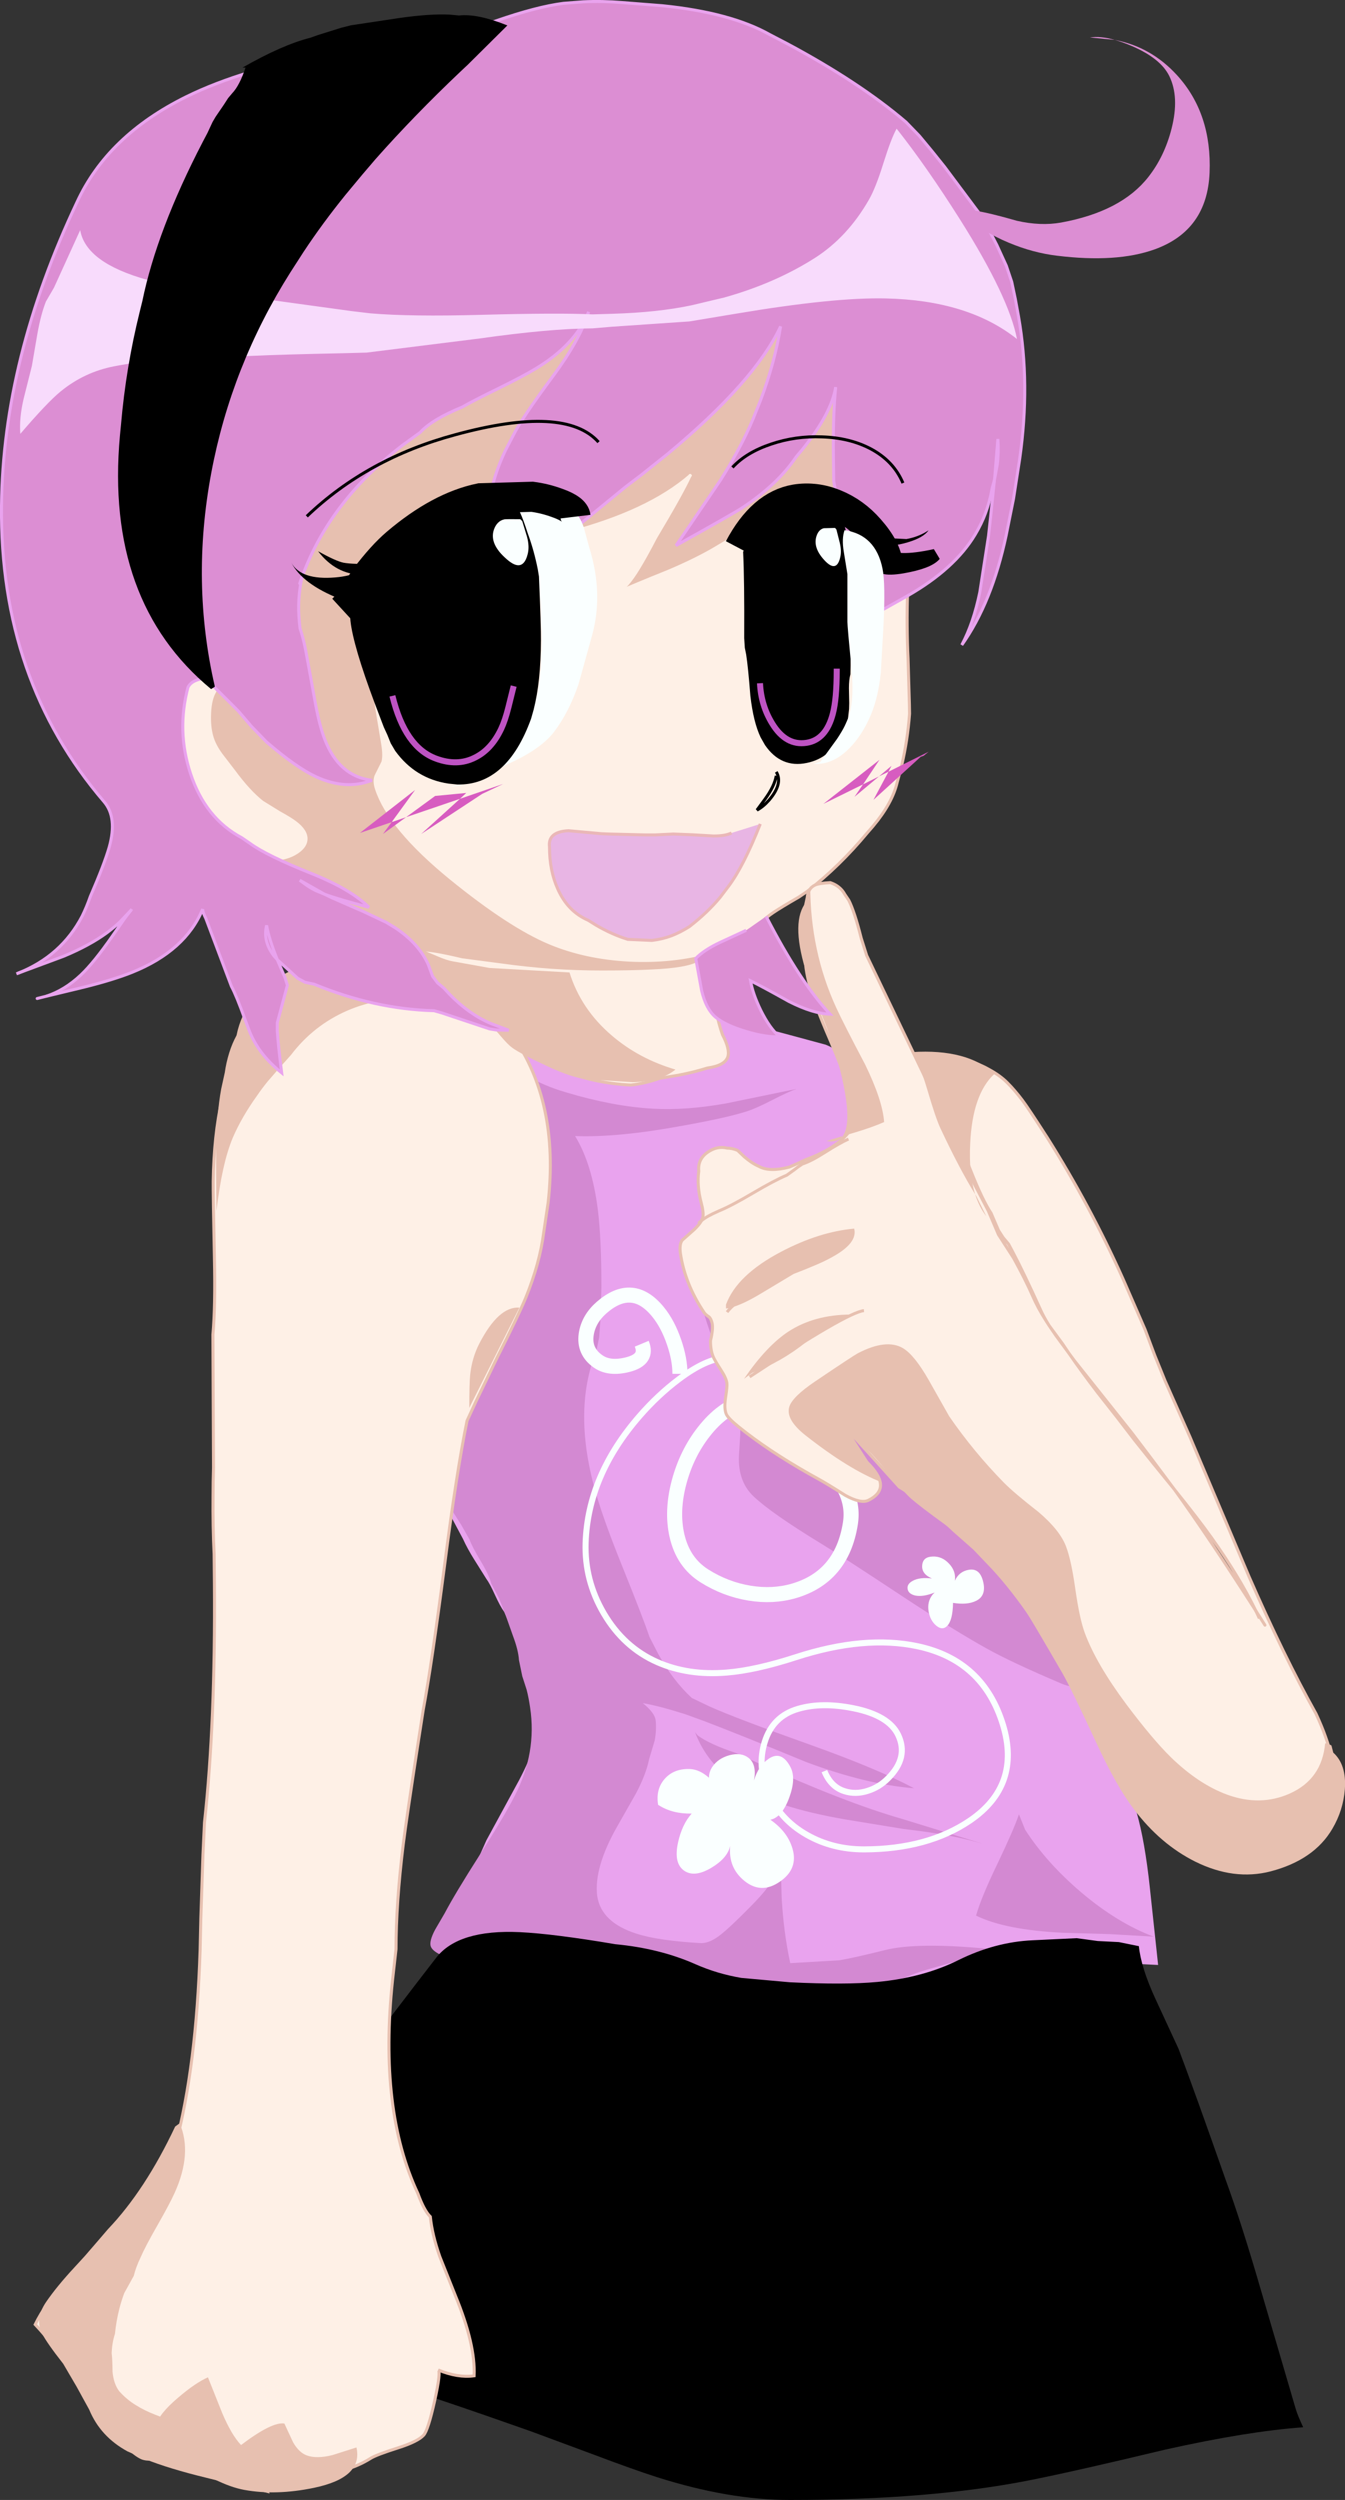 <?xml version="1.0" encoding="UTF-8" standalone="no"?>
<svg xmlns:xlink="http://www.w3.org/1999/xlink" height="830.6px" width="446.95px" xmlns="http://www.w3.org/2000/svg">
  <rect width="100%" height="100%" fill="#333333" stroke="none"/>
  <g transform="matrix(1.0, 0.0, 0.0, 1.0, 0.5, 0.5)">
    <path d="M192.55 345.05 Q201.35 347.05 211.0 347.2 221.7 347.4 229.4 345.1 229.55 341.6 229.95 339.9 230.6 337.0 232.75 336.2 234.55 335.55 238.4 336.7 L243.8 338.5 264.65 344.1 273.9 346.6 Q278.45 348.35 280.3 352.5 282.0 356.35 282.1 362.95 L281.6 373.85 Q281.0 383.15 278.85 400.8 277.9 416.1 282.4 427.75 286.0 437.2 296.65 449.0 L314.65 468.25 Q329.85 485.8 341.6 509.4 348.2 522.7 360.2 553.05 370.85 579.9 377.15 601.45 379.95 611.15 381.6 626.7 L384.35 652.35 353.3 650.8 Q335.15 650.15 322.6 653.7 304.0 660.25 294.3 663.0 277.1 667.9 264.8 665.25 260.55 664.3 250.8 660.95 241.75 657.85 236.65 656.95 229.8 655.75 221.1 657.7 L216.2 658.95 Q213.3 660.0 210.6 660.55 202.15 662.95 186.85 661.0 L181.45 659.7 176.8 658.45 Q173.45 657.5 161.05 651.75 150.9 647.05 145.0 646.75 145.45 643.15 148.45 637.85 L153.2 629.3 Q158.4 616.95 161.15 610.9 L172.0 590.95 Q178.9 577.85 178.65 569.65 178.5 566.65 177.5 564.1 170.8 543.95 169.05 539.65 L167.05 535.05 Q165.7 533.2 163.95 529.35 162.25 525.6 161.1 524.05 L157.05 517.6 Q154.8 514.0 153.4 510.9 L140.45 486.6 Q136.55 479.75 135.9 475.95 135.05 470.65 138.15 464.45 142.35 457.55 144.1 454.05 150.6 441.35 155.95 432.8 172.85 405.75 174.2 386.75 174.95 376.2 169.1 361.7 L164.2 349.85 Q161.95 343.9 160.85 338.95 L167.25 339.75 176.0 340.85 Q181.6 342.1 192.55 345.05 M160.85 338.95 L158.55 338.45 160.5 337.35 160.85 338.95" fill="#e9a3ee" fill-rule="evenodd" stroke="none"/>
    <path d="M165.4 351.9 Q167.5 351.85 170.3 353.8 L174.7 357.0 Q180.35 360.3 187.5 362.4 203.15 367.1 216.35 367.85 227.4 368.5 240.8 366.1 L264.15 361.3 Q261.45 362.25 256.1 365.0 250.85 367.7 247.95 368.65 241.45 370.8 226.4 373.5 204.8 377.5 190.6 376.95 196.2 386.05 198.15 401.3 199.35 410.8 199.35 427.3 L199.0 438.45 198.6 443.85 197.7 448.25 Q189.5 468.65 197.8 496.5 200.4 505.35 206.4 520.2 213.25 537.2 215.35 543.4 L218.25 549.05 Q223.15 557.9 229.4 563.65 L235.25 566.45 Q243.9 570.35 269.45 579.45 291.35 587.3 303.25 593.65 287.25 592.35 267.45 584.95 245.0 575.7 233.45 571.3 L227.1 569.0 Q218.2 566.2 213.1 565.35 217.2 568.65 217.4 571.25 217.7 574.45 217.05 577.8 L215.2 584.0 Q214.2 588.95 210.9 595.25 L204.65 606.25 Q196.8 620.0 197.95 629.4 199.25 638.2 211.0 641.95 218.25 644.3 232.55 645.1 234.85 645.05 237.35 643.45 239.75 642.0 245.7 636.15 L248.9 632.95 Q252.6 629.25 255.0 626.05 L257.4 622.45 Q258.45 620.4 258.8 618.65 L259.1 624.4 259.25 630.0 Q259.9 641.55 262.1 651.75 L278.4 650.8 Q283.2 650.0 293.6 647.4 304.25 644.75 327.5 646.95 323.65 649.4 315.85 651.55 305.65 654.35 303.55 655.2 L291.5 660.0 Q284.3 662.7 279.0 663.5 261.7 666.2 251.45 661.85 238.15 656.1 227.45 655.75 224.65 655.65 220.6 655.9 L215.65 656.6 Q206.05 657.7 200.75 659.5 L194.25 660.8 Q182.8 662.8 174.2 661.25 168.5 660.2 162.55 657.3 L151.8 651.4 146.75 649.35 Q143.25 647.85 142.65 646.2 142.05 644.45 144.1 640.6 L147.25 635.2 Q150.7 628.65 158.9 615.8 166.95 603.2 170.5 596.25 177.95 581.95 175.65 566.75 175.15 563.35 174.5 560.9 L173.05 556.4 171.95 551.05 Q171.75 547.75 169.95 543.0 L167.3 535.5 165.3 530.5 162.75 525.65 Q162.05 522.85 159.35 518.35 156.35 513.35 155.5 510.95 L152.75 506.1 149.7 501.3 147.15 496.2 Q144.65 490.6 143.75 485.5 L143.5 481.2 Q143.35 472.8 146.5 460.45 148.75 451.85 154.85 438.95 162.05 424.45 165.25 417.15 170.75 404.55 172.25 395.0 174.2 382.95 170.65 372.4 L168.35 362.55 Q166.9 356.25 164.8 353.55 L165.4 351.9" fill="#d389d2" fill-rule="evenodd" stroke="none"/>
    <path d="M230.45 575.0 L231.3 576.05 Q235.1 578.95 244.4 582.05 L251.05 585.1 Q280.0 598.3 299.35 603.85 L326.15 612.1 325.05 611.8 Q317.35 609.55 306.0 607.95 L299.65 607.15 280.4 604.0 Q268.35 601.9 260.2 599.2 L253.85 596.85 Q251.25 595.9 248.7 594.6 245.95 593.2 244.05 591.85 234.5 585.6 230.45 575.0" fill="#d389d2" fill-rule="evenodd" stroke="none"/>
    <path d="M340.15 607.4 Q347.25 618.4 358.7 628.15 370.85 638.45 382.9 642.95 L368.3 642.1 352.6 641.65 Q333.5 640.7 323.85 635.95 325.55 629.95 330.8 619.05 336.45 607.25 338.1 602.3 L340.15 607.4" fill="#d389d2" fill-rule="evenodd" stroke="none"/>
    <path d="M239.45 410.6 L240.1 408.6 Q244.4 408.5 253.45 413.25 266.1 419.95 280.9 436.95 L292.9 450.9 Q300.05 458.85 306.1 463.95 L326.65 480.6 335.7 487.25 Q341.15 491.25 344.1 494.75 351.4 503.4 354.85 515.2 357.1 523.0 358.8 537.95 L360.1 545.75 Q360.95 551.0 360.9 553.9 360.65 562.5 351.95 558.75 335.5 551.75 327.45 547.25 316.8 541.35 299.95 530.25 279.55 516.75 272.75 512.6 256.0 502.4 250.0 496.75 244.7 491.8 245.05 483.25 L245.5 475.9 Q245.6 471.5 244.6 468.1 243.0 462.7 239.05 452.05 235.05 441.4 233.45 435.95 231.35 428.85 231.6 419.55 232.0 406.8 239.45 410.6" fill="#d389d2" fill-rule="evenodd" stroke="none"/>
    <path d="M240.75 450.6 Q234.15 450.9 225.0 457.8 218.1 463.0 212.05 469.95 194.85 489.7 194.1 512.1 193.7 524.55 200.15 535.55 206.8 546.85 217.95 551.75 228.2 556.25 240.95 555.2 250.5 554.45 263.95 550.1 286.75 542.7 304.4 546.45 326.25 551.1 332.8 572.6 338.9 592.7 321.85 604.35 307.8 613.9 286.6 613.95 276.1 613.95 267.6 609.1 258.45 603.9 254.6 594.6 251.15 586.25 253.6 578.35 256.25 569.7 264.75 567.25 272.6 564.95 283.05 567.05 294.8 569.4 297.95 575.9 301.55 583.4 294.65 590.3 291.7 593.3 287.85 594.5 283.8 595.8 280.1 594.6 275.6 593.2 273.45 587.95" fill="none" stroke="#faffff" stroke-linecap="butt" stroke-linejoin="miter-clip" stroke-miterlimit="3.0" stroke-width="2.0"/>
    <path d="M246.75 465.25 Q239.45 467.45 233.45 475.1 227.75 482.35 225.2 491.8 222.6 501.5 224.45 509.65 226.5 518.65 233.6 523.1 240.6 527.5 248.5 528.8 256.35 530.1 263.35 528.05 279.2 523.4 282.05 505.9 283.1 499.6 280.1 493.95" fill="none" stroke="#faffff" stroke-linecap="butt" stroke-linejoin="miter-clip" stroke-miterlimit="3.0" stroke-width="5.0"/>
    <path d="M225.45 455.95 Q225.45 451.1 223.5 445.45 221.45 439.4 218.15 435.35 209.7 425.0 199.45 433.9 195.05 437.75 194.3 442.85 193.5 448.45 198.15 451.75 201.95 454.5 208.25 452.85 214.9 451.1 212.75 445.95" fill="none" stroke="#faffff" stroke-linecap="butt" stroke-linejoin="miter-clip" stroke-miterlimit="3.0" stroke-width="5.0"/>
    <path d="M314.9 519.05 Q317.25 521.55 316.8 524.7 318.2 521.6 321.45 521.05 324.95 520.45 326.1 524.6 327.5 529.65 323.8 531.4 320.95 532.8 316.2 532.05 316.1 537.9 314.2 539.75 312.65 541.3 310.6 539.6 308.65 537.95 308.1 535.0 307.5 531.65 309.45 529.25 L310.1 528.6 Q306.25 530.15 303.6 529.6 301.35 529.05 301.1 527.4 300.85 525.75 302.85 524.7 305.15 523.45 309.2 523.95 305.7 522.45 305.95 519.6 306.15 516.75 309.4 516.65 312.55 516.5 314.9 519.05" fill="#faffff" fill-rule="evenodd" stroke="none"/>
    <path d="M224.8 611.75 Q226.1 605.7 229.35 602.05 222.9 602.2 218.2 599.15 217.35 593.95 220.4 590.5 223.45 587.05 228.8 587.25 232.0 587.4 235.1 590.15 235.05 588.3 236.2 586.55 238.1 583.7 241.95 582.65 245.85 581.65 248.25 583.55 251.05 585.75 250.05 591.05 251.5 586.15 255.0 583.8 259.2 581.0 262.15 586.55 264.15 590.3 261.75 596.8 259.35 603.3 255.5 604.1 261.2 608.05 262.85 613.7 264.8 620.4 258.75 624.6 252.5 629.0 246.85 624.4 241.45 620.0 242.15 612.8 241.2 616.9 235.9 620.05 230.4 623.35 226.95 621.1 223.3 618.65 224.8 611.75" fill="#faffff" fill-rule="evenodd" stroke="none"/>
    <path d="M144.45 649.95 Q151.8 640.5 172.25 641.45 183.6 642.0 203.95 645.45 218.75 646.85 230.6 652.1 237.85 655.3 245.85 656.65 L261.95 658.1 Q280.35 659.0 291.0 658.0 306.35 656.55 317.95 650.75 330.2 644.7 342.65 644.15 L357.3 643.45 364.3 644.4 371.3 644.75 377.95 646.1 Q378.65 653.15 383.4 663.5 L391.15 680.25 Q396.55 694.55 406.75 723.6 412.15 738.35 418.95 761.9 L430.1 799.95 Q430.7 801.95 432.55 805.95 414.2 807.25 386.8 813.35 356.35 820.65 341.4 823.6 308.45 830.1 261.9 830.1 241.7 830.1 217.9 822.55 209.95 820.0 197.1 815.15 L175.8 807.25 Q116.15 786.15 81.95 777.4 77.05 776.15 53.55 771.45 65.2 763.85 76.7 745.85 88.75 725.1 95.1 716.1 116.85 685.55 144.45 649.95" fill="#000000" fill-rule="evenodd" stroke="none"/>
    <path d="M232.4 82.65 Q242.6 87.0 253.25 94.15 278.25 110.8 291.65 127.3 301.75 139.75 303.4 147.25 304.45 152.15 304.0 159.35 L302.75 171.25 Q300.2 197.1 301.25 218.25 L301.7 233.6 301.75 236.65 Q301.1 245.45 299.15 253.75 L297.65 259.4 Q296.05 266.3 289.65 273.95 L287.75 276.15 Q278.45 287.35 267.75 295.65 L264.95 297.55 Q259.15 300.9 256.45 302.7 251.8 305.85 249.75 309.5 L247.35 311.1 Q243.3 313.6 239.9 315.35 L231.05 319.95 229.2 320.75 Q233.05 320.0 235.65 318.3 236.0 328.05 237.4 335.1 238.3 339.65 239.6 343.3 242.15 348.15 241.35 350.65 240.35 353.55 234.55 354.35 230.1 355.75 224.85 356.75 L218.75 357.75 Q213.8 359.5 209.15 360.0 184.9 358.8 167.75 343.3 L160.6 337.7 146.95 326.05 139.6 319.1 Q134.95 314.6 131.9 312.05 L124.1 306.65 Q117.5 302.25 106.75 295.45 L104.25 293.9 Q92.4 280.25 76.65 276.9 L74.1 275.6 71.75 273.7 Q68.85 270.95 65.3 265.2 60.75 257.85 59.25 255.85 L58.0 253.75 Q55.7 250.5 52.2 248.25 L51.9 246.4 51.7 242.55 51.75 239.65 54.5 233.9 Q56.85 227.7 63.85 223.85 65.55 222.95 66.4 222.6 L73.45 220.4 Q77.45 219.7 78.75 222.25 79.5 223.3 80.1 224.85 L83.3 229.4 Q86.35 233.25 89.75 236.0 L92.15 237.9 Q93.1 238.15 94.25 238.75 L96.1 239.95 104.75 244.25 102.7 239.9 Q101.65 237.45 100.15 236.4 L98.6 234.9 96.7 233.5 94.4 231.2 92.55 228.65 Q91.65 227.4 91.25 226.3 90.8 224.85 90.8 223.65 L90.5 221.65 Q89.95 218.5 88.95 215.85 L88.6 212.9 Q87.0 198.35 88.75 182.25 L89.15 179.4 Q92.2 168.7 102.5 154.1 L104.55 151.5 107.0 149.5 Q108.55 148.5 109.8 148.0 L112.4 146.9 Q134.4 137.65 156.25 122.3 171.2 111.75 178.15 106.0 190.2 96.0 196.85 86.45 194.5 90.8 192.85 98.85 L190.3 111.75 Q186.15 129.2 183.75 137.6 187.75 133.3 191.85 124.25 196.15 114.05 198.3 109.75 201.1 104.15 207.2 93.15 212.3 83.35 214.25 75.75 L214.75 75.25 Q219.1 78.55 232.4 82.65" fill="#fef0e6" fill-rule="evenodd" stroke="none"/>
    <path d="M197.95 321.25 L198.1 321.25 M214.25 75.75 Q212.3 83.35 207.2 93.15 201.1 104.15 198.3 109.75 196.15 114.05 191.85 124.25 187.75 133.3 183.75 137.6 186.15 129.2 190.3 111.75 L192.85 98.85 Q194.5 90.8 196.85 86.45 190.2 96.0 178.15 106.0 171.2 111.75 156.25 122.3 134.4 137.65 112.4 146.9 L109.8 148.0 Q108.55 148.5 107.0 149.5 L104.55 151.5 102.5 154.1 Q92.2 168.7 89.15 179.4 L88.75 182.25 Q87.0 198.35 88.6 212.9 L88.95 215.85 Q89.95 218.5 90.5 221.65 L90.8 223.65 Q90.8 224.85 91.25 226.3 91.65 227.4 92.55 228.65 L94.4 231.2 96.7 233.5 98.6 234.9 100.15 236.4 Q101.65 237.45 102.7 239.9 L104.75 244.25 96.1 239.95 94.25 238.75 Q93.1 238.15 92.15 237.9 L89.75 236.0 Q86.35 233.25 83.3 229.4 L80.1 224.85 Q79.5 223.3 78.75 222.25 77.45 219.7 73.45 220.4 L66.4 222.6 Q65.55 222.95 63.85 223.85 56.85 227.7 54.5 233.9 L51.75 239.65 51.7 242.55 51.9 246.4 52.2 248.25 Q55.7 250.5 58.0 253.75 L59.25 255.85 Q60.75 257.85 65.3 265.2 68.85 270.95 71.75 273.7 L74.1 275.6 76.65 276.9 Q92.4 280.25 104.25 293.9 L106.75 295.45 Q117.5 302.25 124.1 306.65 L131.9 312.05 Q134.95 314.6 139.6 319.1 L146.95 326.05 160.6 337.7 167.75 343.3 Q184.9 358.8 209.15 360.0 213.8 359.5 218.75 357.75 L224.85 356.75 Q230.1 355.75 234.55 354.35 240.35 353.55 241.35 350.65 242.15 348.15 239.6 343.3 238.3 339.65 237.4 335.1 236.0 328.05 235.65 318.3 233.05 320.0 229.2 320.75" fill="none" stroke="#e7c0b0" stroke-linecap="butt" stroke-linejoin="miter-clip" stroke-miterlimit="3.0" stroke-width="1.0"/>
    <path d="M198.1 321.25 L217.95 321.6 227.75 321.0 229.2 320.75 Q225.15 322.4 221.75 322.75 217.05 324.25 209.75 322.95 L198.1 321.25" fill="none" stroke="#e7c0b0" stroke-linecap="round" stroke-linejoin="miter-clip" stroke-miterlimit="3.0" stroke-width="1.0"/>
    <path d="M229.2 320.75 L231.05 319.95 239.9 315.35 Q243.3 313.6 247.35 311.1 L249.75 309.5 Q251.8 305.85 256.45 302.7 259.15 300.9 264.95 297.55 L267.75 295.65 Q278.45 287.35 287.75 276.15 L289.65 273.95 Q296.05 266.3 297.65 259.4 L299.15 253.75 Q301.1 245.45 301.75 236.65 L301.7 233.6 301.25 218.25 Q300.2 197.1 302.75 171.25 L304.0 159.35 Q304.45 152.15 303.4 147.25 301.75 139.75 291.65 127.3 278.25 110.8 253.25 94.15 242.6 87.0 232.4 82.65 219.1 78.55 214.75 75.25" fill="none" stroke="#e7c0b0" stroke-linecap="round" stroke-linejoin="miter-clip" stroke-miterlimit="3.0" stroke-width="1.0"/>
    <path d="M135.95 318.85 Q141.15 320.8 145.95 323.45 156.5 328.85 164.75 337.55 167.35 340.2 169.75 343.4 185.4 365.65 181.65 399.05 L180.2 408.85 Q178.9 419.15 174.2 430.7 171.85 436.4 164.6 450.75 L157.7 465.05 154.7 471.55 Q151.2 488.65 147.2 519.85 142.9 552.9 140.15 567.55 L138.6 577.55 Q134.5 604.25 133.5 612.3 131.1 631.9 131.1 647.1 L129.95 657.35 Q125.35 700.6 138.35 728.25 140.45 734.0 142.5 736.0 143.1 741.95 145.65 749.25 L150.8 762.15 Q157.55 778.5 157.05 788.85 151.65 789.6 145.1 786.9 146.1 787.35 143.95 797.1 141.75 807.0 140.25 808.6 138.3 810.7 131.9 812.75 124.5 815.1 122.6 816.3 118.75 818.75 113.4 820.3 L103.6 822.8 Q97.0 825.1 94.1 825.75 89.35 826.85 84.6 824.9 76.55 821.6 75.25 820.8 L71.75 818.0 Q69.7 816.15 68.1 815.45 64.4 813.8 56.7 815.55 49.1 817.3 46.5 816.05 42.35 814.1 36.9 806.4 31.3 797.75 29.1 794.95 17.9 778.85 11.2 771.8 14.6 764.8 22.3 756.0 L35.65 741.55 46.2 730.2 Q52.35 723.3 55.5 717.85 56.9 715.55 57.9 711.9 64.75 685.95 66.0 647.4 L66.25 636.5 66.95 615.6 67.45 605.05 Q71.1 571.7 70.75 525.75 L70.65 515.85 Q70.2 506.7 70.3 496.7 70.3 491.9 70.45 487.1 L70.25 442.95 Q71.1 433.3 70.75 417.65 70.3 396.2 70.35 391.95 70.8 361.55 81.1 343.9 L87.15 337.9 Q100.25 322.1 118.7 318.0 122.4 317.15 126.1 316.95 131.15 317.4 135.95 318.85" fill="#fef0e6" fill-rule="evenodd" stroke="none"/>
    <path d="M135.95 318.85 Q141.15 320.8 145.95 323.45 156.5 328.85 164.75 337.55 167.35 340.2 169.75 343.4 185.4 365.65 181.65 399.05 L180.2 408.85 Q178.9 419.15 174.2 430.7 171.85 436.4 164.6 450.75 L157.7 465.05 154.7 471.55 Q151.2 488.65 147.2 519.85 142.9 552.9 140.15 567.55 L138.6 577.55 Q134.5 604.25 133.5 612.3 131.1 631.9 131.1 647.1 L129.95 657.35 Q125.35 700.6 138.35 728.25 140.45 734.0 142.5 736.0 143.1 741.95 145.65 749.25 L150.8 762.15 Q157.55 778.5 157.05 788.85 151.65 789.6 145.1 786.9 146.1 787.35 143.95 797.1 141.75 807.0 140.25 808.6 138.3 810.7 131.9 812.75 124.5 815.1 122.6 816.3 118.75 818.75 113.4 820.3 L103.6 822.8 Q97.0 825.1 94.1 825.75 89.35 826.85 84.6 824.9 76.55 821.6 75.25 820.8 L71.75 818.0 Q69.7 816.15 68.1 815.45 64.4 813.8 56.7 815.55 49.1 817.3 46.5 816.05 42.35 814.1 36.9 806.4 31.3 797.75 29.1 794.95 17.9 778.85 11.2 771.8 14.6 764.8 22.3 756.0 L35.65 741.55 46.2 730.2 Q52.35 723.3 55.5 717.85 56.9 715.55 57.9 711.9 64.75 685.95 66.0 647.4 L66.25 636.5 66.95 615.6 67.45 605.05 Q71.1 571.7 70.75 525.75 L70.65 515.85 Q70.2 506.7 70.3 496.7 70.3 491.9 70.45 487.1 L70.25 442.95 Q71.1 433.3 70.75 417.65 70.3 396.2 70.35 391.95 70.8 361.55 81.1 343.9 L87.15 337.9 Q100.25 322.1 118.7 318.0 122.4 317.15 126.1 316.95 131.15 317.4 135.95 318.85 Z" fill="none" stroke="#e7c0b0" stroke-linecap="butt" stroke-linejoin="miter-clip" stroke-miterlimit="3.0" stroke-width="1.0"/>
    <path d="M416.8 534.65 Q411.05 522.9 402.05 510.35 397.55 504.05 389.75 494.35 400.8 509.65 416.8 534.65 M352.5 445.85 L348.15 439.95 350.4 443.25 354.8 449.25 352.5 445.85 M266.5 310.95 L266.35 308.65 Q266.15 305.25 267.25 300.05 L267.75 297.7 Q268.0 294.6 270.45 293.5 271.75 292.95 275.4 292.75 276.35 293.05 277.3 293.6 279.2 294.75 280.2 296.6 L281.55 298.6 Q283.45 302.3 285.7 311.25 L287.5 316.95 310.15 364.2 310.3 364.5 Q310.1 359.0 313.1 353.95 315.15 351.2 319.85 351.8 323.75 352.35 328.2 354.85 331.95 356.9 334.3 359.3 336.7 361.7 339.2 365.0 340.9 367.2 347.5 377.45 361.7 399.95 372.7 424.45 L380.0 441.2 383.2 449.75 386.65 458.25 394.95 476.95 414.55 523.3 Q426.1 549.7 436.8 568.85 438.8 573.15 440.0 576.6 444.6 589.45 442.1 598.9 439.05 610.25 425.7 618.3 422.5 619.95 419.1 620.95 407.65 623.25 392.15 612.4 388.35 609.45 385.15 606.25 372.5 593.75 364.4 575.55 L355.9 559.25 Q342.35 534.4 329.5 520.5 L323.3 514.0 316.5 508.0 309.2 501.15 303.65 496.3 300.85 495.1 298.35 493.55 279.6 472.8 277.45 470.4 Q274.05 467.1 273.1 470.95 272.9 472.1 273.45 473.2 273.9 474.15 275.1 475.15 L281.75 480.3 Q286.35 483.9 288.75 486.5 295.75 494.15 288.1 497.95 285.6 499.2 280.35 496.3 274.15 492.35 271.2 490.75 L268.5 489.25 Q254.65 481.4 244.95 473.55 241.65 470.9 240.9 469.45 240.05 467.65 240.6 463.9 241.2 460.1 241.05 459.05 240.85 457.4 239.0 454.55 236.95 451.4 236.45 450.15 235.6 448.05 235.6 444.95 236.6 440.85 236.1 438.95 235.7 437.45 235.0 436.95 233.9 436.25 233.45 435.55 227.1 426.05 225.6 415.9 225.2 412.85 226.2 411.55 L230.15 408.05 Q232.6 405.7 233.05 404.0 233.4 402.4 232.5 399.05 231.05 393.55 231.7 388.6 231.3 384.65 234.7 382.3 237.8 380.15 241.1 380.95 242.75 380.95 244.6 381.7 L246.85 383.85 Q247.9 384.75 249.2 385.65 250.3 386.4 251.65 387.0 255.15 389.0 261.8 387.25 L264.45 386.1 267.1 384.85 Q275.4 381.85 279.9 377.5 286.2 371.45 282.5 364.55 L281.55 361.25 Q279.95 355.8 275.0 344.25 270.2 333.2 268.6 327.05 267.8 324.3 267.35 321.15 L266.5 310.95" fill="#fef0e6" fill-rule="evenodd" stroke="none"/>
    <path d="M418.0 537.2 L416.8 534.65" fill="none" stroke="#e7c0b0" stroke-linecap="butt" stroke-linejoin="miter-clip" stroke-miterlimit="3.0" stroke-width="1.0"/>
    <path d="M416.8 534.65 Q400.8 509.65 389.75 494.35 L382.8 485.8 376.55 478.0 370.6 470.25 364.3 462.25 Q358.9 455.2 354.8 449.25 L350.4 443.25 348.15 439.95 347.15 438.4 Q344.4 434.1 342.75 430.3 340.2 424.5 336.3 417.45 L331.3 409.7 327.9 401.75 314.3 375.65 313.0 373.0 310.65 367.45 310.3 364.85 310.3 364.5 310.15 364.2 287.5 316.95 285.7 311.25 Q283.45 302.3 281.55 298.6 L280.2 296.6 Q279.2 294.75 277.3 293.6 276.35 293.05 275.4 292.75 271.75 292.95 270.45 293.5 268.0 294.6 267.75 297.7 L267.25 300.05 Q266.15 305.25 266.35 308.65 L266.5 310.95 267.35 321.15 Q267.8 324.3 268.6 327.05 270.2 333.2 275.0 344.25 279.95 355.8 281.55 361.25 L282.5 364.55 Q286.2 371.45 279.9 377.5 275.4 381.85 267.1 384.85 L264.45 386.1 261.8 387.25 Q255.15 389.0 251.65 387.0 250.3 386.4 249.2 385.65 247.9 384.75 246.85 383.85 L244.6 381.7 Q242.75 380.95 241.1 380.95 237.8 380.15 234.7 382.3 231.3 384.65 231.7 388.6 231.05 393.55 232.5 399.05 233.4 402.4 233.05 404.0 232.6 405.7 230.15 408.05 L226.2 411.55 Q225.2 412.85 225.6 415.9 227.1 426.05 233.45 435.55 233.9 436.25 235.0 436.95 235.7 437.45 236.1 438.95 236.6 440.85 235.6 444.95 235.6 448.05 236.45 450.15 236.95 451.4 239.0 454.55 240.85 457.4 241.05 459.05 241.2 460.1 240.6 463.9 240.05 467.65 240.9 469.45 241.65 470.9 244.95 473.55 254.65 481.4 268.5 489.25 L271.2 490.75 Q274.15 492.35 280.35 496.3 285.6 499.2 288.1 497.95 295.75 494.15 288.75 486.5 286.35 483.9 281.75 480.3 L275.1 475.15 Q273.9 474.15 273.45 473.2 272.9 472.1 273.1 470.95 274.05 467.1 277.45 470.4 L279.6 472.8 298.35 493.55 300.85 495.1 303.65 496.3 309.2 501.15 316.5 508.0 323.3 514.0 329.5 520.5 Q342.35 534.4 355.9 559.25 L364.4 575.55 Q372.5 593.75 385.15 606.25 388.35 609.45 392.15 612.4 407.65 623.25 419.1 620.95 422.5 619.95 425.7 618.3 439.05 610.25 442.1 598.9 444.6 589.45 440.0 576.6 438.8 573.15 436.8 568.85 426.1 549.7 414.55 523.3 L394.95 476.95 386.65 458.25 383.2 449.75 380.0 441.2 372.7 424.45 Q361.7 399.95 347.5 377.45 340.9 367.2 339.2 365.0 336.7 361.7 334.3 359.3 331.95 356.9 328.2 354.85 323.75 352.35 319.85 351.8 315.15 351.2 313.1 353.95 310.1 359.0 310.3 364.5 L311.65 367.35 Q312.5 369.45 314.1 372.35 L315.45 374.75 Q318.3 378.9 322.1 388.5 326.0 398.3 328.85 402.6 L331.3 408.3 332.85 410.7 334.65 412.85 335.75 414.9 Q339.45 421.85 345.1 434.3 346.2 436.85 348.15 439.95 L352.5 445.85 354.8 449.25 356.7 451.8 375.6 475.55 382.2 484.25 389.75 494.35 Q397.55 504.05 402.05 510.35 411.05 522.9 416.8 534.65" fill="none" stroke="#e7c0b0" stroke-linecap="round" stroke-linejoin="miter-clip" stroke-miterlimit="3.0" stroke-width="1.0"/>
    <path d="M416.8 534.65 L419.85 539.45" fill="none" stroke="#e7c0b0" stroke-linecap="round" stroke-linejoin="miter-clip" stroke-miterlimit="3.0" stroke-width="1.0"/>
    <path d="M263.9 387.8 L263.6 388.05 260.95 389.95 Q256.8 391.7 249.6 395.95 244.65 398.85 241.15 400.6 L263.9 387.8 Q264.9 387.05 266.1 386.25 L267.95 385.55 274.0 382.15 273.65 382.35 267.95 385.55 263.9 387.8 M241.15 400.6 L231.6 405.95 Q233.35 404.2 236.4 402.75 L238.35 401.85 241.15 400.6" fill="#fef0e6" fill-rule="evenodd" stroke="none"/>
    <path d="M231.6 405.95 Q233.35 404.2 236.4 402.75 L238.35 401.85 Q242.5 400.15 249.6 395.95 256.8 391.7 260.95 389.95 L263.6 388.05 Q264.7 387.15 266.1 386.25 269.05 385.3 273.65 382.35 278.8 379.1 281.45 377.95" fill="none" stroke="#e7c0b0" stroke-linecap="butt" stroke-linejoin="miter-clip" stroke-miterlimit="3.0" stroke-width="1.0"/>
    <path d="M280.05 413.3 L278.1 415.0 Q274.05 418.15 268.25 420.05 L280.05 413.3 M268.25 420.05 L241.1 435.45 Q243.2 432.5 249.4 429.0 L259.0 424.05 Q261.45 422.7 264.8 421.3 L266.8 420.45 268.25 420.05" fill="#fef0e6" fill-rule="evenodd" stroke="none"/>
    <path d="M241.1 435.45 Q243.2 432.5 249.4 429.0 L259.0 424.05 Q261.45 422.7 264.8 421.3 L266.8 420.45 Q273.55 418.55 278.1 415.0 L280.05 413.3" fill="none" stroke="#e7c0b0" stroke-linecap="butt" stroke-linejoin="miter-clip" stroke-miterlimit="3.0" stroke-width="1.0"/>
    <path d="M248.6 456.95 Q281.1 435.45 286.6 434.95 L248.6 456.95" fill="#fef0e6" fill-rule="evenodd" stroke="none"/>
    <path d="M248.6 456.95 Q281.1 435.45 286.6 434.95" fill="none" stroke="#e7c0b0" stroke-linecap="butt" stroke-linejoin="miter-clip" stroke-miterlimit="3.0" stroke-width="1.0"/>
    <path d="M112.1 289.25 Q118.4 292.15 130.2 298.0 140.85 303.15 148.65 306.1 169.9 314.1 186.75 318.6" fill="none" stroke="#e7c0b0" stroke-linecap="butt" stroke-linejoin="miter-clip" stroke-miterlimit="3.0" stroke-width="1.0"/>
    <path d="M155.45 467.25 Q155.45 458.8 155.75 456.2 156.35 450.65 158.75 445.95 165.2 433.45 172.1 433.95 L155.45 467.25" fill="#e7c0b0" fill-rule="evenodd" stroke="none"/>
    <path d="M268.95 109.0 Q270.7 115.3 274.4 118.15 277.35 120.45 284.25 122.2 293.95 124.65 297.15 135.8 299.0 142.15 299.0 155.45 299.0 161.6 301.65 174.9 304.05 187.05 303.5 194.15 301.65 189.05 296.9 183.3 L288.3 173.35 279.65 159.8 277.45 164.7 Q275.9 167.65 274.15 168.95 272.8 165.8 269.85 160.85 263.8 165.6 254.3 171.35 L238.25 181.0 Q231.55 185.1 221.5 189.35 210.3 193.85 204.55 196.4 207.75 194.85 211.75 188.2 214.05 184.45 217.35 178.1 226.1 163.45 228.8 157.55 214.9 169.55 188.4 176.5 L165.95 181.65 Q151.8 184.65 144.5 186.8 130.95 190.8 126.65 197.45 124.2 201.35 123.5 207.55 123.2 210.5 123.2 218.85 123.2 226.6 125.75 241.1 L126.7 246.85 Q127.3 250.55 126.75 252.7 L124.7 256.8 Q123.65 258.65 124.6 261.55 128.85 274.6 149.3 291.3 168.85 307.2 182.2 312.8 194.1 317.75 208.7 318.5 223.05 319.2 235.75 315.65 230.95 322.75 215.85 327.3 209.55 329.2 192.5 332.4 174.45 335.8 168.55 334.95 164.55 334.4 158.95 330.8 L150.35 324.65 Q127.1 308.0 114.4 300.2 102.75 292.75 96.7 289.35 L87.8 284.8 Q82.2 281.75 80.45 278.95 90.4 273.4 82.45 263.4 80.5 260.95 74.8 255.4 69.9 250.6 68.55 248.35 65.6 243.5 65.2 237.45 64.7 231.0 67.5 226.45 68.65 224.65 71.75 222.35 74.55 220.25 75.35 218.35 76.15 216.45 76.15 212.4 76.15 207.4 76.3 206.25 78.25 193.9 84.9 182.1 90.0 173.1 100.15 160.8 110.8 147.85 118.3 140.65 128.6 130.8 140.0 124.15 146.75 120.2 156.6 116.2 162.25 113.85 173.65 109.4 199.65 98.7 209.25 97.0 208.65 101.95 203.5 114.35 198.85 125.4 199.2 131.7 204.3 129.9 212.35 124.6 L225.15 116.4 Q235.3 110.7 251.1 105.0 L257.0 102.75 Q260.6 101.4 262.85 101.3 266.6 101.15 267.55 103.3 268.2 104.65 268.95 109.0" fill="#e7c0b0" fill-rule="evenodd" stroke="none"/>
    <path d="M204.45 196.45 L204.55 196.4 Q210.3 193.85 221.5 189.35 231.55 185.1 238.25 181.0 L254.3 171.35 Q263.8 165.6 269.85 160.85 272.8 165.8 274.15 168.95 275.9 167.65 277.45 164.7 L279.65 159.8" fill="none" stroke="#fef0e6" stroke-linecap="butt" stroke-linejoin="miter-clip" stroke-miterlimit="3.0" stroke-width="1.0"/>
    <path d="M204.55 196.4 Q207.75 194.85 211.75 188.2 214.05 184.45 217.35 178.1 226.1 163.45 228.8 157.55 L228.85 157.45 Q229.05 157.3 228.85 157.5 L228.8 157.55" fill="none" stroke="#fef0e6" stroke-linecap="round" stroke-linejoin="miter-clip" stroke-miterlimit="3.0" stroke-width="1.0"/>
    <path d="M228.8 157.55 Q214.9 169.55 188.4 176.5 L165.95 181.65 Q151.8 184.65 144.5 186.8 130.95 190.8 126.65 197.45 124.2 201.35 123.5 207.55 123.2 210.5 123.2 218.85 123.2 226.6 125.75 241.1 L126.7 246.85 Q127.3 250.55 126.75 252.7 L124.7 256.8 Q123.65 258.65 124.6 261.55 128.85 274.6 149.3 291.3 168.85 307.2 182.2 312.8 194.1 317.75 208.7 318.5 223.05 319.2 235.75 315.65 230.95 322.75 215.85 327.3 209.55 329.2 192.5 332.4 174.45 335.8 168.55 334.95 164.55 334.4 158.95 330.8 L150.35 324.65 Q127.1 308.0 114.4 300.2 102.75 292.75 96.7 289.35 L87.8 284.8 Q82.2 281.75 80.45 278.95 90.4 273.4 82.45 263.4 80.5 260.95 74.8 255.4 69.9 250.6 68.55 248.35 65.6 243.5 65.2 237.45 64.7 231.0 67.5 226.45 68.65 224.65 71.75 222.35 74.55 220.25 75.35 218.35 76.15 216.45 76.15 212.4 76.15 207.4 76.3 206.25 78.25 193.9 84.9 182.1 90.0 173.1 100.15 160.8 110.8 147.85 118.3 140.65 128.6 130.8 140.0 124.15 146.75 120.2 156.6 116.2 162.25 113.85 173.65 109.4 199.65 98.7 209.25 97.0 208.65 101.95 203.5 114.35 198.85 125.4 199.2 131.7 204.3 129.9 212.35 124.6 L225.15 116.4 Q235.3 110.7 251.1 105.0 L257.0 102.75 Q260.6 101.4 262.85 101.3 266.6 101.15 267.55 103.3 268.2 104.65 268.95 109.0 270.7 115.3 274.4 118.15 277.35 120.45 284.25 122.2 293.95 124.65 297.15 135.8 299.0 142.15 299.0 155.45 299.0 161.6 301.65 174.9 304.05 187.05 303.5 194.15 301.65 189.05 296.9 183.3 L288.3 173.35" fill="none" stroke="#fef0e6" stroke-linecap="round" stroke-linejoin="miter-clip" stroke-miterlimit="3.0" stroke-width="1.0"/>
    <path d="M59.2 704.95 Q63.5 714.9 57.5 728.15 55.85 731.8 51.7 739.05 47.7 746.05 46.25 749.45 44.65 752.75 43.95 755.65 L40.8 761.35 Q39.85 763.85 39.15 766.6 38.1 770.8 37.7 774.9 36.75 777.8 36.6 781.3 36.85 783.15 36.9 787.5 37.25 791.5 39.1 793.95 41.6 796.75 44.65 798.6 47.4 800.35 51.25 801.85 69.2 808.45 73.5 810.8 85.85 817.6 89.1 827.95 L68.15 822.75 Q55.6 819.7 47.65 816.5 L41.85 813.95 Q32.85 809.05 29.15 800.1 L24.95 792.45 20.5 784.85 Q15.05 777.9 13.5 774.85 11.0 769.95 14.8 764.35 18.4 759.1 24.25 752.8 L27.6 749.15 31.75 744.35 35.4 740.1 Q47.75 727.15 57.7 706.05 L59.2 704.95" fill="#e7c0b0" fill-rule="evenodd" stroke="none"/>
    <path d="M101.45 815.3 Q104.7 816.5 109.95 815.2 L117.95 812.65 Q120.2 822.65 103.9 826.05 91.25 828.7 80.65 826.75 76.1 825.9 70.7 823.2 64.6 819.8 61.3 818.1 59.85 817.35 52.85 812.2 47.6 808.4 44.1 807.95 L51.45 805.25 Q52.15 801.65 58.7 796.1 64.35 791.25 68.6 789.35 L73.35 801.25 Q76.4 808.45 79.6 811.85 89.9 804.05 94.0 804.7 L96.9 810.95 Q98.85 814.35 101.45 815.3" fill="#e7c0b0" fill-rule="evenodd" stroke="none"/>
    <path d="M308.05 457.9 L314.95 470.1 Q323.1 481.9 333.1 492.1 336.45 495.5 344.65 501.9 351.7 507.9 353.75 513.3 355.5 517.9 356.85 527.55 358.25 537.3 359.95 541.95 363.75 552.3 373.9 565.9 382.5 577.35 388.55 583.3 397.75 592.25 407.25 595.75 418.3 599.8 428.2 595.35 438.8 590.55 439.85 578.7 441.7 579.15 441.95 579.45 L442.55 581.8 Q447.0 585.8 446.4 594.0 445.85 601.0 442.25 607.1 436.2 617.45 421.75 621.25 409.55 624.4 396.65 618.0 385.05 612.2 376.3 600.6 370.5 593.0 363.8 578.5 355.3 560.15 352.45 555.25 342.4 537.9 340.15 534.45 333.1 523.65 324.6 515.1 320.75 511.25 313.55 506.05 305.15 499.95 302.3 497.45 300.0 495.5 292.85 486.75 287.35 480.05 283.2 477.55 L292.45 491.95 Q281.7 487.8 267.25 476.45 260.45 471.1 261.8 466.85 262.85 463.55 270.4 458.45 283.0 449.95 284.5 449.15 294.05 444.15 299.6 447.45 303.35 449.7 308.05 457.9" fill="#e7c0b0" fill-rule="evenodd" stroke="none"/>
    <path d="M275.2 440.55 Q269.65 443.55 267.3 445.45 259.0 452.1 249.45 455.6 L246.75 457.6 Q254.2 446.7 261.5 441.9 270.1 436.3 282.2 436.25 280.6 437.6 275.2 440.55" fill="#e7c0b0" fill-rule="evenodd" stroke="none"/>
    <path d="M275.95 417.2 Q271.3 419.7 263.25 422.75 L252.15 429.4 Q244.9 433.75 240.75 434.25 L240.75 432.95 Q244.35 423.15 258.95 415.45 271.65 408.75 283.35 407.7 284.6 412.5 275.95 417.2" fill="#e7c0b0" fill-rule="evenodd" stroke="none"/>
    <path d="M268.75 293.75 Q268.75 315.6 277.45 334.45 279.95 339.85 286.95 353.1 292.8 365.1 293.3 372.3 289.3 374.05 283.8 375.7 L279.55 376.95 Q277.8 379.3 274.15 378.6 L279.55 376.95 Q282.15 373.35 280.3 362.6 278.6 352.65 274.25 340.95 L270.6 331.75 Q267.9 324.7 266.55 319.6 262.35 304.05 268.1 298.45 L268.75 293.75" fill="#e7c0b0" fill-rule="evenodd" stroke="none"/>
    <path d="M327.25 403.6 Q324.9 400.55 323.55 396.3 318.3 387.8 311.95 374.25 310.4 370.9 307.65 361.55 305.25 353.4 302.65 349.05 320.85 347.9 330.0 356.25 322.65 362.95 321.9 379.5 321.4 389.5 323.55 396.3 L323.95 396.95 327.25 403.6" fill="#e7c0b0" fill-rule="evenodd" stroke="none"/>
    <path d="M145.55 315.25 Q148.7 315.6 151.95 318.1 156.45 321.65 160.9 328.45 165.0 334.75 166.55 339.8 169.6 342.65 171.45 346.6 L166.75 340.6 166.55 339.8 Q159.2 332.95 144.8 331.95 141.75 331.7 137.8 331.85 126.05 330.45 114.85 335.3 103.65 340.2 96.2 350.0 L92.4 354.25 88.45 358.8 Q86.5 361.2 84.9 363.55 79.85 370.6 76.9 377.4 73.25 386.05 71.45 401.75 71.25 388.25 71.35 381.4 71.5 369.5 73.0 361.3 L74.2 355.85 Q74.65 352.6 75.65 349.35 76.65 346.15 78.1 343.5 78.8 340.0 80.3 336.75 87.3 324.05 103.25 319.3 117.9 314.95 133.1 318.95 134.8 319.4 138.8 316.6 142.55 314.0 145.55 315.25" fill="#e7c0b0" fill-rule="evenodd" stroke="none"/>
    <path d="M153.1 317.9 L166.1 319.6 Q182.7 321.95 199.45 321.95 209.55 321.95 216.1 321.6 227.75 321.1 231.45 318.95 L231.45 324.6 Q230.5 330.85 223.15 336.4 217.1 340.95 209.75 343.2 197.0 347.1 183.8 345.95 173.65 345.0 157.0 334.7 149.85 330.2 146.6 327.0 141.1 321.5 141.15 315.65 145.0 315.95 153.1 317.9" fill="#fef0e6" fill-rule="evenodd" stroke="none"/>
    <path d="M67.0 225.55 Q69.6 225.8 71.45 227.95 L71.45 229.25 Q69.85 231.7 69.65 236.5 69.45 240.8 70.35 244.0 71.1 246.8 73.4 249.95 L77.55 255.35 Q82.6 262.2 86.95 265.6 L92.45 269.0 Q96.25 271.1 97.9 272.35 101.75 275.25 101.7 278.25 101.65 280.85 98.75 282.9 96.05 284.8 92.2 285.35 88.25 285.95 85.15 284.7 76.2 281.05 66.55 263.7 62.35 256.15 61.45 239.95 60.9 229.9 62.5 227.6 64.15 225.25 67.0 225.55" fill="#fef0e6" fill-rule="evenodd" stroke="none"/>
    <path d="M139.45 314.95 L144.7 317.15 Q147.85 318.55 149.95 318.9 L162.15 321.1 188.75 322.6 Q192.55 334.8 202.8 343.55 211.85 351.3 223.95 354.85 219.2 358.8 209.75 359.05 L194.4 358.05 Q189.55 357.55 181.5 353.8 172.5 349.65 169.7 347.6 168.3 346.6 165.8 343.65 163.4 340.75 161.75 339.65 155.05 336.35 151.7 334.05 145.35 329.65 143.3 326.6 137.75 318.15 139.1 315.65 L139.45 314.95" fill="#e7c0b0" fill-rule="evenodd" stroke="none"/>
    <path d="M261.25 14.1 Q285.15 26.9 300.55 40.05 L305.0 44.65 309.15 49.65 313.4 54.95 325.2 70.75 328.05 75.7 330.7 80.8 333.9 87.8 335.7 93.15 336.9 98.85 337.95 104.6 Q341.9 127.05 338.35 151.95 L337.3 158.75 336.3 165.2 333.85 177.4 Q329.1 199.75 319.1 213.8 323.0 206.5 325.1 196.25 L328.0 177.5 328.7 171.1 329.95 159.0 329.2 161.7 Q328.45 166.0 327.0 169.95 325.7 173.5 323.55 177.1 316.7 188.55 301.0 197.5 L294.15 201.35 273.65 212.45 269.6 215.6 265.65 218.9 Q267.6 215.85 269.3 212.1 L272.05 205.1 Q278.65 187.05 277.4 164.15 L276.55 159.35 276.45 151.45 Q276.25 137.55 277.2 128.1 275.8 136.9 266.0 149.0 L264.1 151.25 Q257.95 160.45 246.1 168.25 243.2 170.15 224.15 180.75 L238.9 159.05 Q246.9 146.35 250.9 135.8 L252.15 132.7 Q257.0 119.9 258.9 107.95 250.35 126.2 221.5 150.2 L212.8 157.15 207.4 161.25 189.2 176.15 Q178.45 184.55 169.05 188.75 L162.25 192.4 Q151.2 198.05 140.6 201.25 143.05 196.55 147.7 190.75 L151.75 185.75 Q156.1 179.05 159.1 176.0 160.6 173.5 161.5 170.8 162.25 160.15 167.45 149.15 L170.0 144.25 Q172.75 138.6 183.35 124.35 192.3 112.25 195.1 103.1 190.7 114.05 177.5 122.0 173.45 124.45 165.45 128.4 156.75 132.65 153.1 134.75 143.1 138.85 139.15 143.15 L133.3 147.4 Q109.3 165.85 100.1 190.6 L99.95 190.9 Q98.65 196.45 98.75 202.35 98.85 205.4 99.2 208.3 100.25 211.35 101.05 215.4 L102.5 223.25 104.45 234.0 Q105.75 240.75 107.4 245.1 112.15 257.45 123.1 258.75 114.4 262.15 104.45 257.55 97.85 254.45 88.05 246.0 L83.15 240.95 78.65 235.7 74.95 232.0 67.9 225.0 Q66.25 224.85 64.55 225.6 62.65 226.4 61.95 227.9 58.15 242.4 62.8 256.5 67.7 271.4 79.85 277.85 L82.7 279.8 Q88.0 283.7 102.95 289.7 116.1 294.95 122.1 300.95 112.1 298.35 107.35 296.6 L109.95 297.85 117.6 301.2 120.15 302.3 127.85 305.95 130.75 307.7 Q138.7 312.95 141.85 320.05 L143.25 323.85 144.9 326.05 147.0 327.8 148.95 329.9 Q155.4 336.5 162.6 339.55 L168.55 341.8 164.4 341.7 162.2 341.35 146.35 336.05 143.75 335.3 Q124.0 334.8 103.9 326.5 L100.85 325.85 98.45 324.55 91.65 318.35 94.2 324.3 95.0 326.85 91.65 339.3 91.65 342.1 Q91.95 346.8 93.1 355.95 85.0 349.5 82.0 341.1 L80.95 338.3 Q78.05 330.25 76.4 327.2 L67.9 304.65 Q66.85 302.55 66.85 301.55 61.15 315.4 43.4 322.55 37.15 325.05 27.5 327.45 L14.85 330.5 Q21.0 328.5 26.35 323.45 30.65 319.4 36.85 310.5 L40.05 305.9 Q41.3 304.05 43.1 301.85 L39.35 305.8 Q37.75 307.35 35.1 309.35 29.35 313.6 20.55 317.25 L5.6 322.8 Q19.9 317.1 26.8 303.9 28.3 300.85 29.5 297.4 34.2 286.55 35.8 280.95 38.55 271.1 34.1 265.9 -0.65 225.4 0.0 167.4 0.5 118.65 25.1 66.65 35.25 44.6 61.3 31.7 80.2 22.35 110.6 16.85 L129.8 14.4 141.25 13.3 142.5 13.45 Q147.45 12.25 164.3 6.45 177.8 1.75 186.75 0.6 L193.3 0.1 Q199.6 -0.2 206.25 0.35 L219.6 1.4 Q242.35 3.7 255.3 11.0 L261.25 14.1" fill="#dc8ed3" fill-rule="evenodd" stroke="none"/>
    <path d="M142.5 13.45 Q147.45 12.25 164.3 6.45 177.8 1.75 186.75 0.6 L193.3 0.1 Q199.6 -0.2 206.25 0.35 L219.6 1.4 Q242.35 3.7 255.3 11.0 L261.25 14.1 Q285.15 26.9 300.55 40.05 L305.0 44.65 309.15 49.65 313.4 54.95 325.2 70.75 328.05 75.7 330.7 80.8 333.9 87.8 335.7 93.15 336.9 98.85 337.95 104.6 Q341.9 127.05 338.35 151.95 L337.3 158.75 336.3 165.2 333.85 177.4 Q329.1 199.75 319.1 213.8 323.0 206.5 325.1 196.25 L328.0 177.5 328.7 171.1 329.95 159.0 M4.95 323.05 L5.6 322.8 M43.3 301.55 L43.1 301.85" fill="none" stroke="#e9a3ee" stroke-linecap="butt" stroke-linejoin="miter-clip" stroke-miterlimit="3.0" stroke-width="1.0"/>
    <path d="M329.95 159.0 L329.2 161.7 Q328.45 166.0 327.0 169.95 325.7 173.5 323.55 177.1 316.7 188.55 301.0 197.5 L294.15 201.35 273.65 212.45 269.6 215.6 265.65 218.9 Q267.6 215.85 269.3 212.1 L272.05 205.1 Q278.65 187.05 277.4 164.15 L276.55 159.35 276.45 151.45 Q276.25 137.55 277.2 128.1 275.8 136.9 266.0 149.0 L264.1 151.25 Q257.95 160.45 246.1 168.25 243.2 170.15 224.15 180.75 L238.9 159.05 Q246.9 146.35 250.9 135.8 L252.15 132.7 Q257.0 119.9 258.9 107.95 250.35 126.2 221.5 150.2 L212.8 157.15 207.4 161.25 189.2 176.15 Q178.45 184.55 169.05 188.75 L162.25 192.4 Q151.2 198.05 140.6 201.25 143.05 196.55 147.7 190.75 L151.75 185.75 Q156.1 179.05 159.1 176.0 160.6 173.5 161.5 170.8 162.25 160.15 167.45 149.15 L170.0 144.25 Q172.75 138.6 183.35 124.35 192.3 112.25 195.1 103.1 190.7 114.05 177.5 122.0 173.45 124.45 165.45 128.4 156.75 132.65 153.1 134.75 143.1 138.85 139.15 143.15 L133.3 147.4 Q109.3 165.85 100.1 190.6 L99.95 190.9 Q98.65 196.45 98.75 202.35 98.85 205.4 99.2 208.3 100.25 211.35 101.05 215.4 L102.5 223.25 104.45 234.0 Q105.75 240.75 107.4 245.1 112.15 257.45 123.1 258.75 114.4 262.15 104.45 257.55 97.85 254.45 88.05 246.0 L83.15 240.95 78.65 235.7 74.95 232.0 67.9 225.0 Q66.25 224.85 64.55 225.6 62.65 226.4 61.95 227.9 58.15 242.4 62.8 256.5 67.7 271.4 79.85 277.85 L82.7 279.8 Q88.0 283.7 102.95 289.7 116.1 294.95 122.1 300.95 112.1 298.35 107.35 296.6 L109.95 297.85 117.6 301.2 120.15 302.3 127.85 305.95 130.75 307.7 Q138.7 312.95 141.85 320.05 L143.25 323.85 144.9 326.05 147.0 327.8 148.95 329.9 Q155.4 336.5 162.6 339.55 L168.55 341.8 164.4 341.7 162.2 341.35 146.35 336.05 143.75 335.3 Q124.0 334.8 103.9 326.5 L100.85 325.85 98.45 324.55 91.65 318.35 94.2 324.3 95.0 326.85 91.65 339.3 91.65 342.1 Q91.95 346.8 93.1 355.95 85.0 349.5 82.0 341.1 L80.95 338.3 Q78.05 330.25 76.4 327.2 L67.9 304.65 Q66.85 302.55 66.85 301.55 61.15 315.4 43.4 322.55 37.15 325.05 27.5 327.45 L14.85 330.5 Q21.0 328.5 26.35 323.45 30.65 319.4 36.85 310.5 L40.05 305.9 Q41.3 304.05 43.1 301.85 L39.35 305.8 Q37.75 307.35 35.1 309.35 29.35 313.6 20.55 317.25 L5.6 322.8 M329.95 159.0 L330.05 158.2 331.1 145.35 Q331.4 149.9 330.9 153.85 L329.95 159.0 M100.1 190.6 L100.1 190.3 99.95 190.9 M107.35 296.6 L104.55 295.45 Q103.1 294.75 101.8 293.9 L99.1 291.95 107.35 296.6 M91.65 318.35 L90.5 317.05 Q86.8 312.15 88.1 306.95 88.8 311.25 91.65 318.35" fill="none" stroke="#e9a3ee" stroke-linecap="round" stroke-linejoin="miter-clip" stroke-miterlimit="3.0" stroke-width="1.0"/>
    <path d="M14.85 330.5 L11.85 331.25 M5.6 322.8 Q19.9 317.1 26.8 303.9 28.3 300.85 29.5 297.4 34.2 286.55 35.8 280.95 38.55 271.1 34.1 265.9 -0.65 225.4 0.0 167.4 0.5 118.65 25.1 66.65 35.25 44.6 61.3 31.7 80.2 22.35 110.6 16.85 L129.8 14.4 141.25 13.3 M99.95 190.9 L99.1 193.35" fill="none" stroke="#e9a3ee" stroke-linecap="round" stroke-linejoin="miter-clip" stroke-miterlimit="3.0" stroke-width="1.0"/>
    <path d="M254.1 303.95 Q265.25 325.65 275.35 336.45 269.7 336.3 261.7 332.25 252.85 327.3 248.9 325.35 249.65 329.7 252.3 335.15 255.3 341.2 258.55 343.95 254.1 344.2 247.4 342.2 240.55 340.15 237.3 337.45 234.1 334.75 232.65 328.6 L230.7 317.95 Q233.35 315.2 238.7 312.65 L247.45 308.6 254.1 303.95" fill="#dc8ed3" fill-rule="evenodd" stroke="none"/>
    <path d="M254.1 303.95 Q265.25 325.65 275.35 336.45 269.7 336.3 261.7 332.25 252.85 327.3 248.9 325.35 249.65 329.7 252.3 335.15 255.3 341.2 258.55 343.95 254.1 344.2 247.4 342.2 240.55 340.15 237.3 337.45 234.1 334.75 232.65 328.6 L230.7 317.95 Q233.35 315.2 238.7 312.65 L247.45 308.6" fill="none" stroke="#e9a3ee" stroke-linecap="butt" stroke-linejoin="miter-clip" stroke-miterlimit="3.0" stroke-width="1.0"/>
    <path d="M297.45 42.25 Q307.35 54.75 318.6 72.55 334.75 98.15 337.45 112.15 321.25 99.25 293.8 98.65 276.6 98.25 244.2 103.7 L228.55 106.3 202.9 108.05 196.45 108.6 Q182.25 108.65 158.95 111.95 L121.35 116.65 113.85 116.85 Q92.25 117.3 84.1 117.7 L60.4 118.65 Q47.0 119.3 37.45 121.2 27.55 123.1 19.65 129.55 15.15 133.25 6.25 143.65 5.85 138.4 7.35 132.0 L10.1 121.05 11.95 110.25 Q13.1 103.9 14.75 99.7 L17.45 95.05 26.15 75.95 Q28.0 86.85 48.7 92.55 55.7 94.45 65.5 95.9 L78.75 97.7 116.25 102.85 122.55 103.6 Q135.95 104.75 159.45 104.1 185.3 103.4 196.4 103.95 L203.05 103.75 Q218.25 103.3 229.45 100.9 L240.15 98.35 Q257.0 93.65 270.3 85.2 281.15 78.25 288.25 65.85 290.5 61.95 293.05 53.75 295.65 45.45 297.45 42.25" fill="#f8dbfc" fill-rule="evenodd" stroke="none"/>
    <path d="M125.1 184.25 L126.1 186.95 Q123.4 202.7 112.5 198.5 100.1 193.65 96.3 186.45 99.55 192.3 110.9 191.35 115.85 190.95 119.75 189.1 123.85 187.1 125.1 184.25" fill="#000000" fill-rule="evenodd" stroke="none"/>
    <path d="M119.85 190.45 Q111.15 190.4 105.2 182.65 111.05 185.9 113.6 186.45 117.05 187.1 124.55 186.7 124.6 188.4 122.9 190.3 121.5 191.9 119.85 192.7 L119.85 190.45" fill="#000000" fill-rule="evenodd" stroke="none"/>
    <path d="M293.85 183.45 Q296.85 186.8 310.25 183.9 308.05 186.5 299.5 188.0 290.55 189.55 291.35 185.45" fill="none" stroke="#000000" stroke-linecap="butt" stroke-linejoin="miter-clip" stroke-miterlimit="3.0" stroke-width="4.0"/>
    <path d="M292.85 178.2 L300.7 178.6 Q304.85 177.85 308.05 175.7 306.45 178.1 301.1 179.7 295.75 181.3 293.1 180.2 L292.85 178.2" fill="#000000" fill-rule="evenodd" stroke="none"/>
    <path d="M369.9 12.75 L361.7 11.95 Q365.15 11.4 369.9 12.75 382.0 15.05 390.6 24.45 402.25 37.2 401.45 56.9 400.65 76.05 383.2 82.35 370.55 86.9 350.7 84.45 342.75 83.5 334.75 80.15 325.55 76.35 320.75 71.05 L323.55 69.5 Q328.6 70.3 337.4 72.85 345.3 74.65 352.05 73.45 372.1 69.8 381.1 58.3 386.45 51.5 388.8 42.3 391.5 31.75 388.05 24.75 385.2 18.95 375.75 14.85 372.6 13.5 369.9 12.75" fill="#dc8ed3" fill-rule="evenodd" stroke="none"/>
    <path d="M152.05 4.65 Q158.1 3.95 168.1 7.95 L154.95 21.0 152.5 23.3 Q137.2 37.8 124.35 52.3 L119.95 57.45 114.5 64.0 Q106.75 73.55 100.4 83.15 L96.05 89.9 Q76.35 121.05 69.7 156.65 62.9 193.0 70.9 227.65 L69.65 228.45 Q34.35 199.25 39.35 144.3 L39.7 140.7 Q41.35 121.5 45.95 103.0 L46.8 99.55 Q51.65 75.95 66.9 46.6 L68.45 43.65 70.15 40.0 71.15 38.3 73.95 34.2 75.3 32.1 76.65 30.5 Q79.1 27.95 81.1 21.95 L80.1 21.95 Q93.3 14.4 102.6 12.05 L105.15 11.15 112.8 8.75 116.15 7.9 132.45 5.45 Q142.35 4.05 148.85 4.35 L152.05 4.65" fill="#000000" fill-rule="evenodd" stroke="none"/>
    <path d="M165.3 168.0 Q169.7 167.55 177.7 167.7 186.9 167.95 189.45 169.05 191.95 170.15 193.5 174.75 L195.35 181.55 Q200.0 196.5 196.35 210.25 L191.75 226.8 Q188.55 236.2 183.55 242.75 179.1 248.5 168.35 253.3 L158.7 257.95 Q152.2 260.9 148.75 260.95 L152.3 260.25 Q163.2 254.85 170.1 246.2 176.3 238.4 178.2 229.45 180.5 218.55 178.85 195.9 178.6 192.6 176.4 188.3 173.4 182.25 172.9 180.85 171.7 176.5 170.6 173.95 168.55 169.3 165.3 168.0" fill="#faffff" fill-rule="evenodd" stroke="none"/>
    <path d="M247.05 183.0 Q247.35 181.95 248.0 181.05 249.45 178.9 257.4 173.85 265.05 169.15 270.0 169.4 276.8 169.75 282.65 173.15 288.8 176.7 292.15 182.6 294.25 186.25 294.55 188.55" fill="none" stroke="#000000" stroke-linecap="butt" stroke-linejoin="miter-clip" stroke-miterlimit="3.0" stroke-width="1.0"/>
    <path d="M190.75 171.15 Q190.45 168.65 184.65 166.6 180.55 165.1 176.35 164.55 L159.05 165.05 Q145.55 167.85 131.25 180.0 126.45 184.1 120.9 191.45 L117.35 196.95 Q115.15 200.4 113.3 202.1" fill="none" stroke="#000000" stroke-linecap="butt" stroke-linejoin="miter-clip" stroke-miterlimit="3.0" stroke-width="10.0"/>
    <path d="M259.55 172.25 Q264.2 170.3 269.4 169.7 276.35 168.95 278.6 172.0 280.0 173.85 280.5 178.9 L281.05 186.25 Q281.65 193.0 281.65 201.5 L281.65 220.7 281.6 223.45 Q281.1 225.25 281.1 228.15 L281.2 233.1 281.15 235.05 280.8 238.15 278.75 242.95 Q275.35 250.9 267.45 252.5 259.25 254.2 254.15 246.8 L252.7 244.25 Q250.35 239.3 249.35 230.65 248.6 221.05 247.95 216.9 L247.5 214.65 247.3 211.5 Q247.4 192.2 246.95 182.95 L248.3 180.75 Q252.55 175.1 259.55 172.25" fill="#000000" fill-rule="evenodd" stroke="none"/>
    <path d="M259.55 172.25 Q264.2 170.3 269.4 169.7 276.35 168.95 278.6 172.0 280.0 173.85 280.5 178.9 L281.05 186.25 Q281.65 193.0 281.65 201.5 L281.65 220.7 281.6 223.45 Q281.1 225.25 281.1 228.15 L281.2 233.1 281.15 235.05 280.8 238.15 278.75 242.95 Q275.35 250.9 267.45 252.5 259.25 254.2 254.15 246.8 L252.7 244.25 Q250.35 239.3 249.35 230.65 248.6 221.05 247.95 216.9 L247.5 214.65 247.3 211.5 Q247.4 192.2 246.95 182.95 L248.3 180.75 Q252.55 175.1 259.55 172.25 Z" fill="none" stroke="#000000" stroke-linecap="butt" stroke-linejoin="miter-clip" stroke-miterlimit="3.0" stroke-width="1.0"/>
    <path d="M167.4 164.85 Q170.0 165.95 171.9 170.05 172.95 172.35 174.4 176.85 176.45 182.4 177.7 188.65 L178.1 191.1 Q178.8 207.85 178.75 212.3 178.7 225.95 176.35 235.15 L175.5 238.15 Q167.6 259.95 151.5 259.65 L148.6 259.35 Q137.8 257.75 131.25 248.7 L129.8 246.25 128.7 243.5 127.5 240.9 124.5 233.0 Q117.35 213.95 116.45 205.65 116.15 202.5 117.5 198.95 L120.4 192.65 Q122.9 187.2 127.15 183.1 L135.2 176.45 138.7 172.7 Q140.55 170.8 142.85 169.7 145.25 168.5 148.95 167.65 L155.1 166.15 Q163.75 163.75 167.05 165.5 L167.4 164.85" fill="#000000" fill-rule="evenodd" stroke="none"/>
    <path d="M167.4 164.85 Q170.0 165.95 171.9 170.05 172.95 172.35 174.4 176.85 176.45 182.4 177.7 188.65 L178.1 191.1 Q178.8 207.85 178.75 212.3 178.7 225.95 176.35 235.15 L175.5 238.15 Q167.6 259.95 151.5 259.65 L148.6 259.35 Q137.8 257.75 131.25 248.7 L129.8 246.25 128.7 243.5 127.5 240.9 124.5 233.0 Q117.35 213.95 116.45 205.65 116.15 202.5 117.5 198.95 L120.4 192.65 Q122.9 187.2 127.15 183.1 L135.2 176.45 138.7 172.7 Q140.55 170.8 142.85 169.7 145.25 168.5 148.95 167.65 L155.1 166.15 Q163.75 163.75 167.05 165.5" fill="none" stroke="#000000" stroke-linecap="butt" stroke-linejoin="miter-clip" stroke-miterlimit="3.0" stroke-width="1.0"/>
    <path d="M172.4 172.0 L173.05 172.65 174.65 177.9 Q175.5 181.15 174.85 183.6 173.25 190.0 167.95 185.35 162.05 180.3 163.6 175.55 164.6 172.6 167.1 172.05 167.7 171.95 172.4 172.0" fill="#faffff" fill-rule="evenodd" stroke="none"/>
    <path d="M277.0 174.9 L277.45 175.45 278.55 179.8 Q279.2 182.45 278.75 184.5 277.6 189.8 273.8 186.0 269.65 181.75 270.75 177.85 271.45 175.45 273.25 175.0 L277.0 174.9" fill="#faffff" fill-rule="evenodd" stroke="none"/>
    <path d="M245.15 181.65 Q252.7 167.35 263.8 165.45 270.45 164.35 277.1 167.1 283.55 169.75 288.4 175.3 294.1 181.75 294.45 186.9" fill="none" stroke="#000000" stroke-linecap="butt" stroke-linejoin="miter-clip" stroke-miterlimit="3.0" stroke-width="10.0"/>
    <path d="M129.9 230.7 Q134.05 247.75 144.4 251.55 151.45 254.15 157.25 251.25 162.8 248.55 166.05 241.65 167.35 238.9 168.45 234.5 L170.2 227.45" fill="none" stroke="#be53c3" stroke-linecap="butt" stroke-linejoin="miter-clip" stroke-miterlimit="3.0" stroke-width="2.0"/>
    <path d="M252.05 226.5 Q252.4 233.9 256.15 239.95 260.7 247.35 267.5 246.3 274.0 245.3 276.25 236.65 277.55 231.7 277.55 222.3 L277.55 221.65" fill="none" stroke="#be53c3" stroke-linecap="butt" stroke-linejoin="miter-clip" stroke-miterlimit="3.0" stroke-width="2.0"/>
    <path d="M242.9 154.8 Q247.5 149.8 255.75 147.05 263.85 144.3 272.65 144.65 281.85 144.95 288.8 148.6 296.45 152.65 299.55 160.0" fill="none" stroke="#000000" stroke-linecap="butt" stroke-linejoin="miter-clip" stroke-miterlimit="3.0" stroke-width="1.0"/>
    <path d="M198.4 146.4 Q187.35 133.95 150.75 143.95 121.6 151.8 101.45 171.05" fill="none" stroke="#000000" stroke-linecap="butt" stroke-linejoin="miter-clip" stroke-miterlimit="3.0" stroke-width="1.0"/>
    <path d="M257.45 255.95 Q259.8 259.8 255.05 265.35 253.1 267.55 251.05 268.65 L253.7 265.05 Q256.9 260.65 257.45 257.25" fill="none" stroke="#000000" stroke-linecap="butt" stroke-linejoin="miter-clip" stroke-miterlimit="3.0" stroke-width="1.0"/>
    <path d="M241.6 293.95 L238.75 297.7 Q234.55 302.75 228.6 307.35 225.6 309.25 222.65 310.4 219.55 311.55 216.1 311.95 L208.15 311.6 Q202.9 310.0 197.6 306.9 L194.95 305.25 Q188.15 302.3 184.85 294.85 182.1 288.8 182.1 280.95 181.45 275.85 188.4 275.5 L199.4 276.5 201.8 276.6 214.1 276.9 217.05 276.9 223.25 276.6 229.65 276.85 236.5 277.25 Q240.4 277.3 242.6 276.25 L252.15 273.25 Q246.6 287.3 241.6 293.95" fill="#e8b5e4" fill-rule="evenodd" stroke="none"/>
    <path d="M242.6 276.25 Q240.4 277.3 236.5 277.25 L229.65 276.85 223.25 276.6 217.05 276.9 214.1 276.9 201.8 276.6 199.4 276.5 188.4 275.5 Q181.45 275.85 182.1 280.95 182.1 288.8 184.85 294.85 188.15 302.3 194.95 305.25 L197.6 306.9 Q202.9 310.0 208.15 311.6 L216.1 311.95 Q219.55 311.55 222.65 310.4 225.6 309.25 228.6 307.35 234.55 302.75 238.75 297.7 L241.6 293.95 Q246.6 287.3 252.15 273.25" fill="none" stroke="#eab7b7" stroke-linecap="butt" stroke-linejoin="miter-clip" stroke-miterlimit="3.0" stroke-width="1.0"/>
    <path d="M281.1 206.15 L281.1 190.25 279.9 182.85 Q279.15 178.4 280.15 175.65 290.45 177.15 292.75 188.35 293.8 193.35 293.05 208.05 L292.2 223.0 Q291.35 231.25 288.85 237.1 286.0 243.85 281.7 248.15 276.1 253.8 269.75 253.25 L272.1 252.65 277.65 245.0 Q280.8 240.3 281.8 236.75 283.35 231.2 282.45 221.6 281.1 207.7 281.1 206.15" fill="#faffff" fill-rule="evenodd" stroke="none"/>
    <path d="M119.1 276.25 L137.45 261.95 129.65 272.65 134.45 271.0 144.1 263.95 154.45 262.95 152.35 264.9 166.75 259.95 159.75 263.25 139.45 276.6 152.35 264.9 134.45 271.0 126.75 276.6 129.65 272.65 119.1 276.25" fill="#d75cc0" fill-rule="evenodd" stroke="none"/>
    <path d="M273.1 266.6 L291.75 251.95 286.3 260.1 291.6 257.45 295.75 253.95 294.75 255.9 308.1 249.25 306.45 250.6 305.45 250.95 289.75 265.25 294.75 255.9 291.6 257.45 283.45 264.25 286.3 260.1 273.1 266.6" fill="#d75cc0" fill-rule="evenodd" stroke="none"/>
  </g>
</svg>
